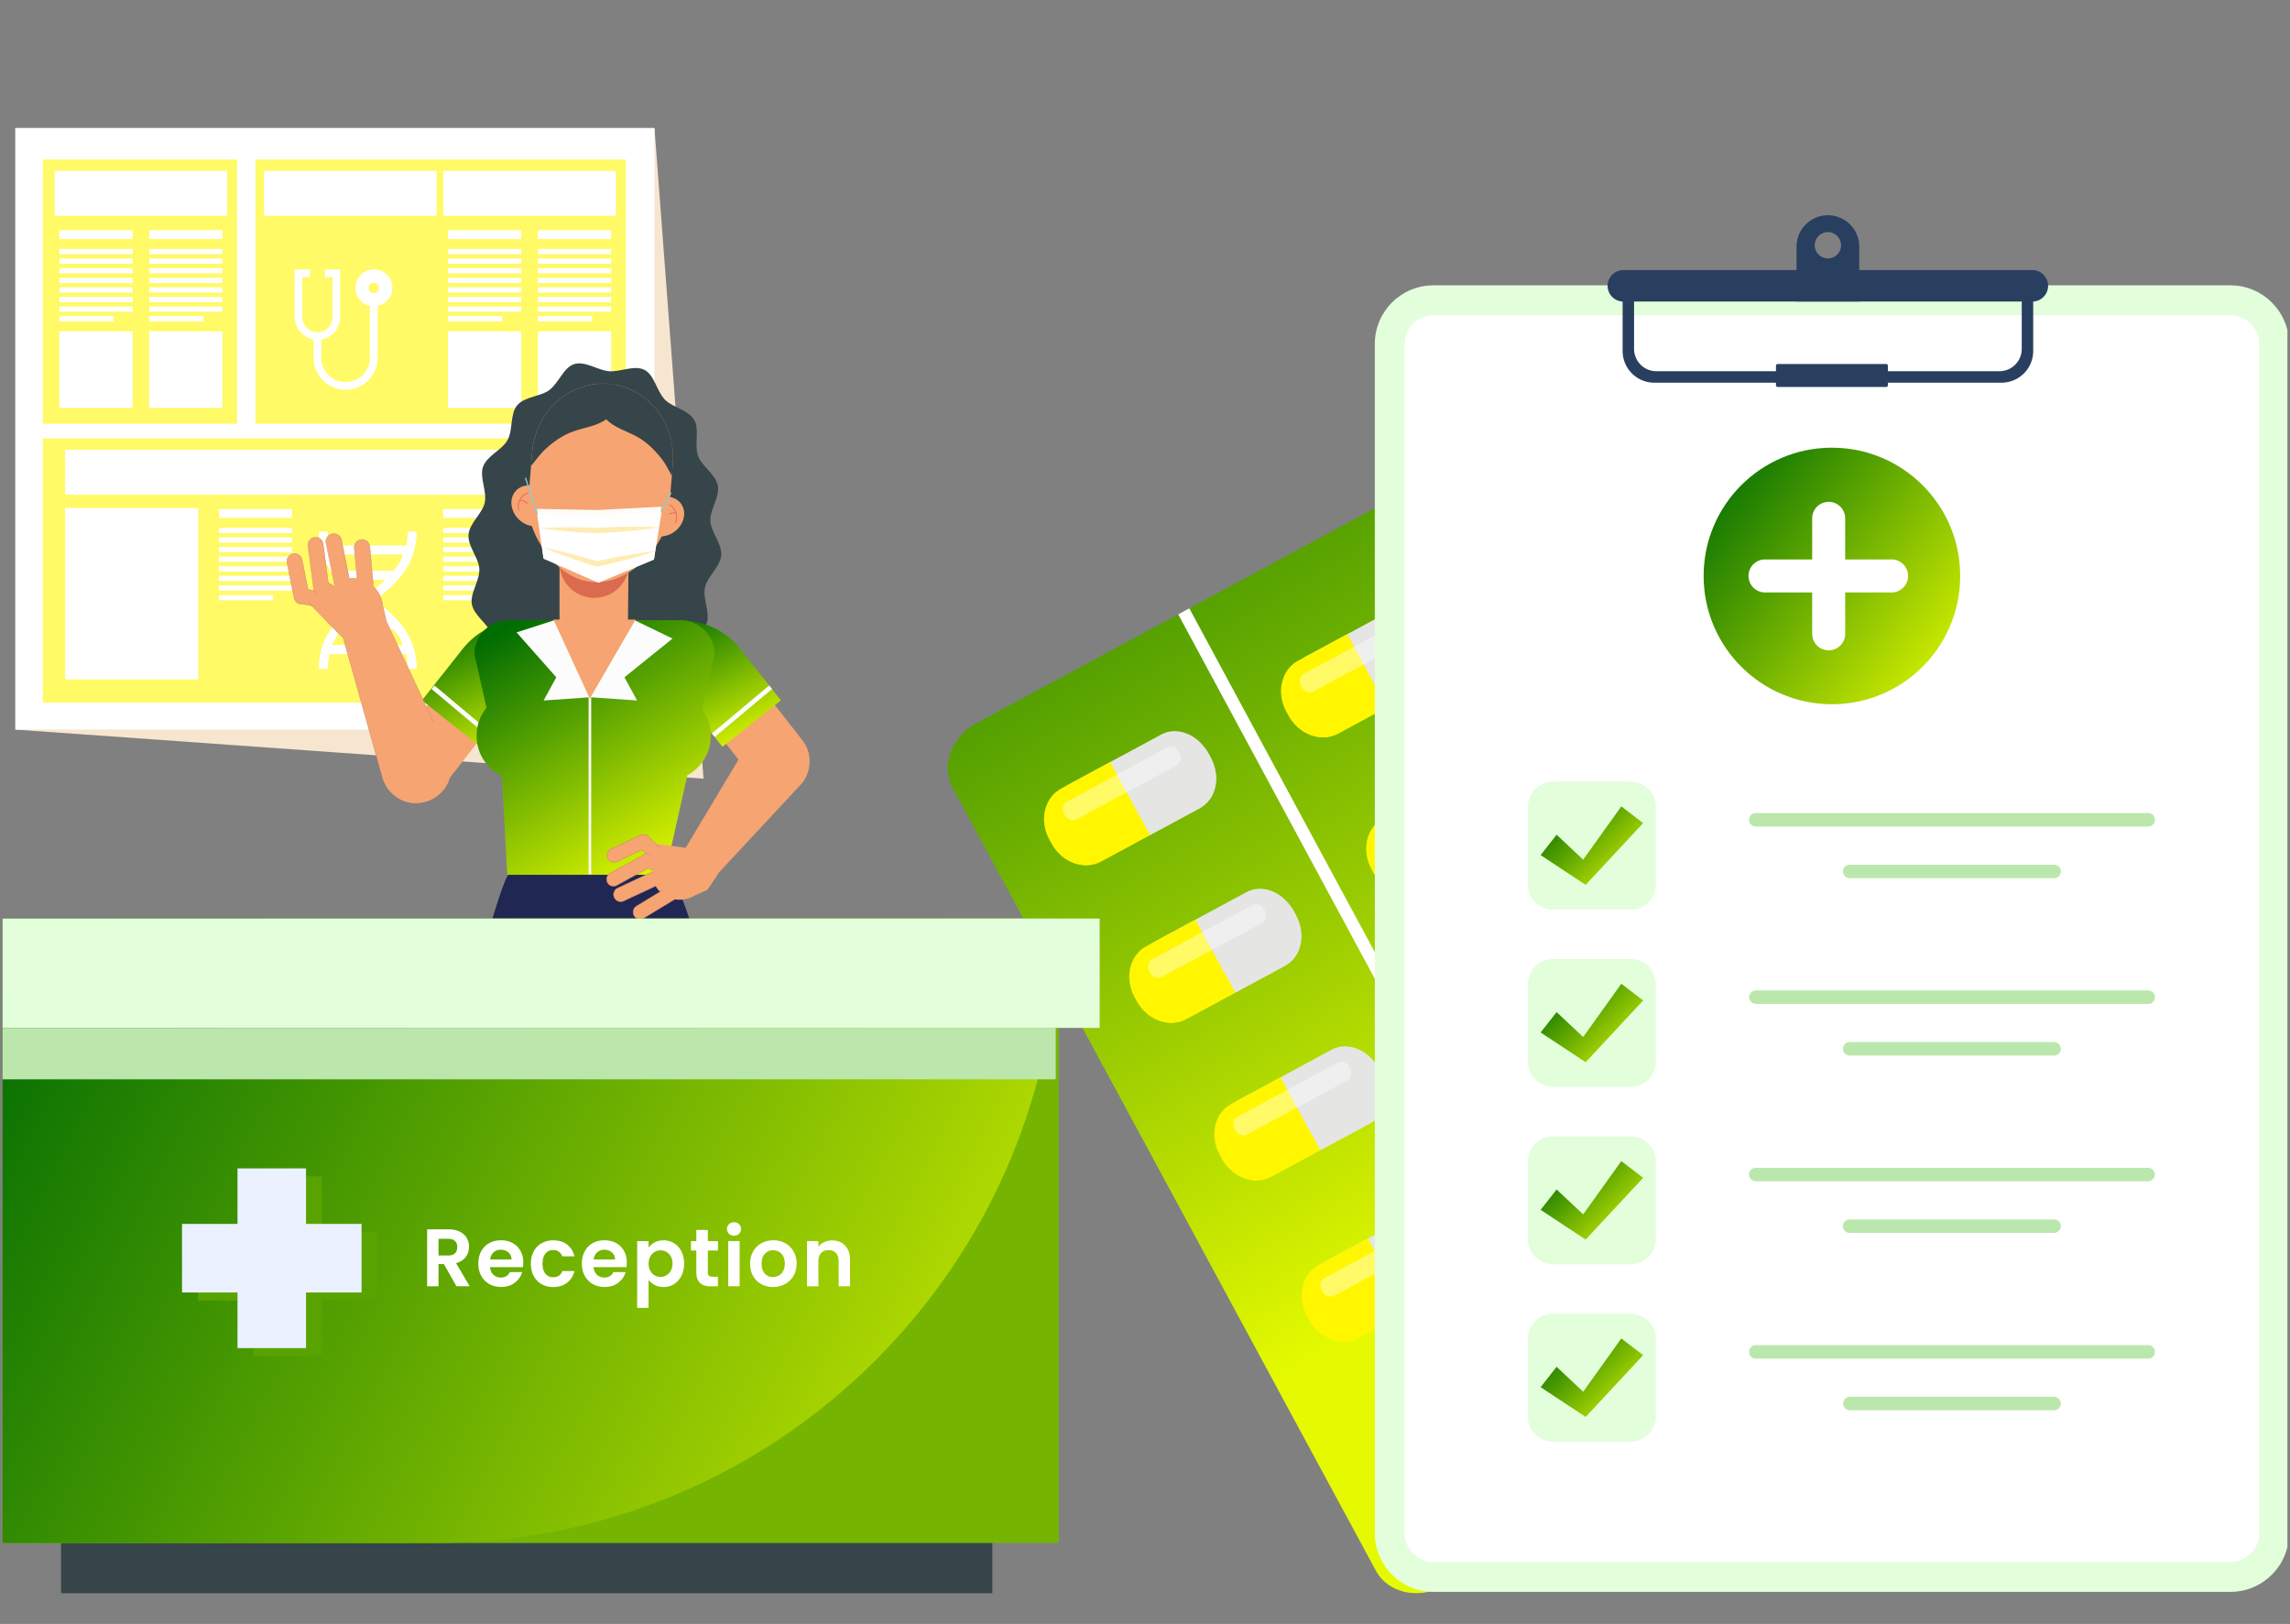 <svg xmlns="http://www.w3.org/2000/svg" width="447" height="317" fill="none" viewBox="0 0 447 317"><rect x="0" y="0" width="447" height="317" fill="#808080" stroke="none"/><g clip-path="url(#a)"><path fill="#F7E6CF" d="M137.328 152 3 142.414V25h124.751z"/><path fill="#fff" d="M127.742 25H3v117.404h124.742z"/><path fill="#FFFA66" d="M46.277 31.145H8.371V82.71h37.906z"/><path fill="#fff" d="M44.345 33.349H10.652v8.79h33.693zM25.89 64.668H11.582v14.974H25.89zm17.535 0H29.117v14.974h14.308zM25.89 44.93H11.582v1.734H25.89zm0 3.67H11.582v1.027H25.89zm0 1.87H11.582v1.026H25.89zm0 1.87H11.582v1.026H25.89zm0 1.879H11.582v1.026H25.89zm0 1.869H11.582v1.026H25.89zm0 1.869H11.582v1.026H25.89zm0 1.879H11.582v1.026H25.89zm-3.706 1.87H11.582v1.025h10.602zM43.425 44.93H29.117v1.734h14.308zm0 3.67H29.117v1.027h14.308zm0 1.87H29.117v1.026h14.308zm0 1.87H29.117v1.026h14.308zm0 1.879H29.117v1.026h14.308zm0 1.869H29.117v1.026h14.308zm0 1.869H29.117v1.026h14.308zm0 1.879H29.117v1.026h14.308zm-3.706 1.87H29.117v1.025H39.72z"/><path fill="#FFFA66" d="M122.157 85.585H8.371v51.565h113.786z"/><path fill="#fff" d="M73.212 117.163c1.886-1.467 3.754-3.03 5.219-4.909 1.954-2.511 2.902-5.301 2.902-8.483H79.57c0 .977-.096 1.869-.278 2.712H64.266a12.7 12.7 0 0 1-.277-2.712h-1.762c0 3.182.948 5.981 2.901 8.493 1.466 1.879 3.343 3.432 5.23 4.899-1.887 1.466-3.764 3.01-5.23 4.898-1.953 2.512-2.901 5.273-2.901 8.513h1.762c0-1.045.115-2.004.316-2.886h14.96a13 13 0 0 1 .315 2.886h1.762c0-3.24-.948-6.001-2.901-8.503-1.466-1.879-3.333-3.432-5.22-4.908zm-8.419-8.916h13.944c-.469 1.179-1.12 2.224-1.905 3.183H66.699c-.776-.959-1.436-2.004-1.906-3.183m3.563 4.947h6.828c-1.053.997-2.212 1.917-3.41 2.847-1.196-.93-2.365-1.85-3.418-2.847m3.419 5.081c1.188.92 2.337 1.831 3.38 2.808h-6.76c1.043-.977 2.192-1.898 3.38-2.808m-6.915 7.64c.47-1.131 1.111-2.138 1.868-3.058h10.094c.757.93 1.398 1.927 1.867 3.058zm53.693-38.124H12.717v8.79h105.836zM38.7 99.16H12.717v33.465H38.7zm18.333.21H42.725v1.736h14.308zm0 3.663H42.725v1.026h14.308zm0 1.879H42.725v1.026h14.308zm0 1.869H42.725v1.026h14.308zm0 1.87H42.725v1.026h14.308zm0 1.879H42.725v1.026h14.308zm0 1.869H42.725v1.026h14.308zm0 1.869H42.725v1.026h14.308zm-3.707 1.879H42.725v1.026h10.601zm64.031-16.776h-14.308v1.735h14.308zm0 3.661h-14.308v1.026h14.308zm0 1.88h-14.308v1.025h14.308zm0 1.869h-14.308v1.026h14.308zm0 1.869h-14.308v1.026h14.308zm0 1.879h-14.308v1.026h14.308zm0 1.869h-14.308v1.026h14.308zm0 1.87h-14.308v1.025h14.308zm-3.706 1.879h-10.602v1.025h10.602zm-12.825-16.776H86.518v1.735h14.308zm0 3.661H86.518v1.026h14.308zm0 1.88H86.518v1.025h14.308zm0 1.869H86.518v1.026h14.308zm0 1.869H86.518v1.026h14.308zm0 1.879H86.518v1.026h14.308zm0 1.869H86.518v1.026h14.308zm0 1.87H86.518v1.025h14.308zm-3.706 1.879H86.517v1.025h10.601z"/><path fill="#FFFA66" d="M122.161 31.145H49.883V82.71h72.278z"/><path fill="#fff" d="M120.22 33.349H86.527v8.79h33.693zm-34.987 0H51.541v8.79h33.692zm16.53 31.319H87.455v14.974h14.308zm17.537 0h-14.308v14.974H119.3zM101.763 44.93H87.455v1.734h14.308zm0 3.67H87.455v1.027h14.308zm0 1.87H87.455v1.026h14.308zm0 1.87H87.455v1.026h14.308zm0 1.879H87.455v1.026h14.308zm0 1.869H87.455v1.026h14.308zm0 1.869H87.455v1.026h14.308zm0 1.879H87.455v1.026h14.308zm-3.706 1.87H87.455v1.025h10.602zM119.3 44.93h-14.308v1.734H119.3zm0 3.67h-14.308v1.027H119.3zm0 1.87h-14.308v1.026H119.3zm0 1.87h-14.308v1.026H119.3zm0 1.879h-14.308v1.026H119.3zm0 1.869h-14.308v1.026H119.3zm0 1.869h-14.308v1.026H119.3zm0 1.879h-14.308v1.026H119.3zm-3.706 1.87h-10.602v1.025h10.602zM72.983 52.58a3.6 3.6 0 0 0-3.601 3.604 3.61 3.61 0 0 0 2.825 3.518v10.123a4.76 4.76 0 0 1-4.75 4.755c-2.615 0-4.75-2.138-4.75-4.755v-3.537c2.097-.355 3.696-2.215 3.696-4.448v-9.232h-2.997v1.505h1.503v7.736c0 1.659-1.322 3-2.95 3s-2.95-1.351-2.95-3v-7.736h1.504v-1.505h-2.997v9.232c0 2.214 1.647 4.064 3.696 4.438v3.547c0 3.451 2.807 6.26 6.254 6.26 3.448 0 6.254-2.809 6.254-6.26V59.71a3.606 3.606 0 0 0 2.883-3.527 3.6 3.6 0 0 0-3.601-3.605zm0 4.61a.996.996 0 1 1-.001-1.991.996.996 0 0 1 0 1.991"/><path fill="url(#b)" d="M283.847 100.95c-2.334-4.317-8.235-5.654-13.181-2.986l-79.987 43.158c-4.946 2.668-7.063 8.331-4.73 12.648l82.636 152.871c2.335 4.316 8.235 5.654 13.181 2.985l79.987-43.157c4.946-2.669 7.063-8.332 4.73-12.649z"/><path fill="#E5E5E4" d="m300.908 280.629-17.991 9.707c-3.063 1.653-7.172-.015-9.175-3.72l-.426-.786c-2.003-3.706-1.145-8.053 1.918-9.706l17.992-9.707c3.063-1.653 7.173.014 9.176 3.72l.426.787c2.001 3.704 1.143 8.053-1.92 9.705"/><path fill="#FFF600" d="m271.742 287.693-.426-.787c-2.003-3.706-.975-8.144 2.299-9.911l9.613-5.186 7.683 14.212-9.614 5.187c-3.273 1.766-7.553.189-9.555-3.515"/><path fill="#E5E5E4" d="m300.584 280.905-9.578 5.168-1.818-3.364 9.578-5.168c2.878-1.552 3.994-5.21 2.829-8.617.294.378.567.786.804 1.226l.429.794c2.022 3.739 1.018 8.2-2.244 9.961"/><path fill="#FFF600" d="m271.862 287.651-.429-.794a9 9 0 0 1-.585-1.344c2.212 2.842 5.886 3.914 8.764 2.362l9.578-5.168 1.819 3.363-9.579 5.168c-3.262 1.762-7.547.153-9.568-3.587"/><path fill="#fff" d="m296.211 272.45-19.552 10.549c-.8.431-1.845.047-2.334-.858l-.104-.192c-.489-.906-.24-1.991.561-2.422l19.551-10.549c.8-.432 1.847-.048 2.336.859l.104.192c.489.905.237 1.99-.562 2.421" opacity="0.4"/><path fill="#fff" d="m347.194 255.668-17.992 9.706c-3.063 1.653-7.171-.015-9.175-3.719l-.426-.787c-2.003-3.706-1.145-8.053 1.918-9.706l17.991-9.707c3.063-1.653 7.173.014 9.176 3.72l.426.787c2.004 3.706 1.145 8.053-1.918 9.706"/><path fill="#FFF600" d="m318.037 262.732-.426-.787c-2.003-3.706-.975-8.144 2.299-9.91l9.613-5.187 7.683 14.212-9.614 5.187c-3.273 1.765-7.553.19-9.555-3.515"/><path fill="#E5E5E4" d="m346.877 255.943-9.578 5.168-1.819-3.364 9.579-5.168c2.878-1.552 3.994-5.21 2.829-8.617.294.378.567.786.804 1.226l.429.794c2.022 3.739 1.018 8.201-2.244 9.961"/><path fill="#FFF600" d="m318.155 262.691-.429-.795a9 9 0 0 1-.585-1.344c2.212 2.842 5.886 3.914 8.764 2.362l9.578-5.168 1.819 3.364-9.579 5.168c-3.262 1.76-7.547.153-9.568-3.587"/><path fill="#fff" d="m342.486 247.488-19.551 10.549c-.801.432-1.845.047-2.335-.858l-.104-.192c-.489-.906-.239-1.991.561-2.422l19.552-10.549c.799-.432 1.846-.048 2.335.859l.104.192c.49.906.237 1.99-.562 2.421" opacity="0.4"/><path fill="#E5E5E4" d="m284.68 250.565-17.992 9.707c-3.063 1.653-7.171-.015-9.175-3.72l-.425-.786c-2.004-3.706-1.145-8.053 1.918-9.706l17.991-9.707c3.063-1.653 7.172.014 9.176 3.72l.425.787c2.003 3.706 1.144 8.053-1.918 9.705"/><path fill="#FFF600" d="m255.521 257.63-.425-.786c-2.004-3.706-.976-8.145 2.298-9.911l9.613-5.186 7.683 14.212-9.613 5.186c-3.274 1.766-7.552.19-9.556-3.515"/><path fill="#E5E5E4" d="m284.364 250.841-9.579 5.168-1.818-3.364 9.578-5.168c2.878-1.552 3.994-5.21 2.83-8.617.293.378.566.786.804 1.226l.429.794c2.02 3.739 1.016 8.201-2.244 9.961"/><path fill="#FFF600" d="m255.641 257.589-.429-.795a10 10 0 0 1-.324-.667 9 9 0 0 1-.261-.677c2.213 2.842 5.886 3.914 8.764 2.362l9.579-5.168 1.818 3.363-9.578 5.169c-3.262 1.761-7.547.152-9.569-3.587"/><path fill="#fff" d="m279.973 242.387-19.552 10.549c-.8.431-1.845.047-2.334-.859l-.104-.192c-.49-.905-.24-1.99.561-2.422l19.551-10.549c.799-.431 1.846-.047 2.336.86l.104.192c.49.905.237 1.99-.562 2.421" opacity="0.4"/><path fill="#E5E5E4" d="m330.928 225.602-17.992 9.707c-3.063 1.653-7.171-.015-9.175-3.72l-.425-.787c-2.004-3.706-1.145-8.053 1.918-9.705l17.991-9.707c3.063-1.653 7.172.013 9.176 3.719l.426.787c2.002 3.705 1.145 8.053-1.919 9.706"/><path fill="#FFF600" d="m301.761 232.664-.425-.786c-2.004-3.706-.975-8.144 2.298-9.911l9.613-5.186 7.683 14.212-9.613 5.187c-3.274 1.766-7.552.189-9.556-3.516"/><path fill="#E5E5E4" d="m330.612 225.877-9.579 5.168-1.818-3.364 9.578-5.168c2.878-1.552 3.994-5.209 2.83-8.617.293.378.566.787.804 1.226l.429.795c2.02 3.738 1.016 8.2-2.244 9.96"/><path fill="#FFF600" d="m301.889 232.624-.429-.795a10 10 0 0 1-.324-.667 9 9 0 0 1-.261-.677c2.213 2.842 5.886 3.915 8.764 2.362l9.579-5.168 1.818 3.364-9.578 5.168c-3.262 1.762-7.547.153-9.569-3.587"/><path fill="#fff" d="m326.23 217.422-19.551 10.549c-.801.432-1.845.048-2.334-.858l-.105-.192c-.489-.906-.239-1.991.561-2.422l19.552-10.549c.799-.431 1.846-.047 2.335.859l.104.192c.491.905.238 1.99-.562 2.421" opacity="0.4"/><path fill="#E5E5E4" d="m267.652 219.1-17.991 9.707c-3.063 1.653-7.172-.015-9.175-3.72l-.426-.786c-2.003-3.706-1.145-8.053 1.918-9.706l17.991-9.707c3.063-1.653 7.173.014 9.176 3.72l.426.787c2.002 3.706 1.144 8.052-1.919 9.705"/><path fill="#FFF600" d="m238.486 226.165-.426-.787c-2.003-3.706-.975-8.144 2.299-9.91l9.613-5.187 7.683 14.212-9.614 5.187c-3.273 1.765-7.552.19-9.555-3.515"/><path fill="#E5E5E4" d="m267.327 219.376-9.579 5.168-1.818-3.364 9.578-5.168c2.878-1.552 3.994-5.21 2.83-8.617.293.378.566.786.803 1.226l.43.794c2.021 3.739 1.017 8.2-2.244 9.961"/><path fill="#FFF600" d="m238.604 226.124-.429-.795a9 9 0 0 1-.585-1.344c2.213 2.842 5.886 3.914 8.764 2.362l9.579-5.168 1.818 3.363-9.579 5.168c-3.261 1.761-7.546.152-9.568-3.586"/><path fill="#fff" d="m262.955 210.921-19.552 10.549c-.8.431-1.845.047-2.334-.858l-.104-.192c-.489-.906-.239-1.991.561-2.422l19.552-10.549c.799-.432 1.846-.048 2.335.859l.104.192c.491.906.237 1.989-.562 2.421" opacity="0.4"/><path fill="#E5E5E4" d="m313.922 194.138-17.991 9.707c-3.063 1.653-7.172-.015-9.175-3.72l-.426-.787c-2.003-3.706-1.145-8.052 1.918-9.705l17.991-9.707c3.063-1.653 7.173.014 9.176 3.72l.426.786c2.002 3.706 1.144 8.053-1.919 9.706"/><path fill="#FFF600" d="m284.763 201.204-.425-.787c-2.004-3.706-.975-8.144 2.298-9.911l9.613-5.186 7.683 14.212-9.613 5.187c-3.274 1.765-7.552.189-9.556-3.515"/><path fill="#E5E5E4" d="m313.616 194.414-9.579 5.168-1.818-3.364 9.578-5.168c2.878-1.552 3.994-5.21 2.83-8.617.293.378.566.786.803 1.226l.43.794c2.02 3.739 1.016 8.201-2.244 9.961"/><path fill="#FFF600" d="m284.884 201.162-.43-.795a9 9 0 0 1-.585-1.344c2.213 2.842 5.887 3.914 8.764 2.362l9.579-5.168 1.818 3.364-9.578 5.168c-3.262 1.761-7.547.152-9.568-3.587"/><path fill="#fff" d="m309.223 185.959-19.552 10.55c-.8.431-1.845.047-2.334-.859l-.104-.192c-.49-.905-.24-1.99.561-2.422l19.551-10.549c.799-.431 1.846-.047 2.336.86l.104.192c.49.905.237 1.99-.562 2.42" opacity="0.4"/><path fill="#E5E5E4" d="m251.029 188.337-17.991 9.707c-3.063 1.653-7.172-.015-9.175-3.72l-.426-.787c-2.003-3.706-1.145-8.052 1.918-9.705l17.991-9.707c3.063-1.653 7.173.014 9.176 3.72l.426.786c2.002 3.706 1.144 8.053-1.919 9.706"/><path fill="#FFF600" d="m221.873 195.402-.426-.786c-2.003-3.706-.975-8.144 2.298-9.911l9.614-5.186 7.682 14.212-9.613 5.187c-3.273 1.765-7.553.189-9.555-3.516"/><path fill="#E5E5E4" d="m250.713 188.612-9.578 5.168-1.819-3.363 9.579-5.169c2.878-1.552 3.994-5.209 2.829-8.617.294.378.567.787.804 1.226l.429.795c2.022 3.738 1.018 8.2-2.244 9.96"/><path fill="#FFF600" d="m221.991 195.36-.429-.794a9 9 0 0 1-.585-1.345c2.212 2.842 5.886 3.915 8.764 2.362l9.578-5.168 1.819 3.364-9.579 5.168c-3.262 1.761-7.547.152-9.568-3.587"/><path fill="#fff" d="m246.332 180.158-19.552 10.549c-.8.431-1.845.047-2.334-.859l-.104-.192c-.489-.905-.239-1.99.561-2.422l19.552-10.549c.799-.431 1.846-.047 2.335.86l.104.192c.489.905.237 1.989-.562 2.421" opacity="0.4"/><path fill="#E5E5E4" d="m297.287 163.375-17.991 9.706c-3.063 1.653-7.172-.015-9.175-3.719l-.426-.787c-2.003-3.706-1.145-8.053 1.918-9.706l17.991-9.707c3.063-1.653 7.173.014 9.176 3.72l.426.787c2.002 3.705 1.144 8.053-1.919 9.706"/><path fill="#FFF600" d="m268.121 170.439-.426-.786c-2.003-3.706-.975-8.144 2.298-9.911l9.614-5.186 7.683 14.212-9.614 5.187c-3.273 1.765-7.553.189-9.555-3.516"/><path fill="#E5E5E4" d="m296.961 163.649-9.578 5.168-1.819-3.364 9.579-5.168c2.878-1.552 3.994-5.21 2.829-8.617.294.378.567.786.804 1.226l.429.794c2.022 3.739 1.018 8.201-2.244 9.961"/><path fill="#FFF600" d="m268.239 170.397-.429-.795a9 9 0 0 1-.585-1.344c2.212 2.842 5.886 3.914 8.764 2.362l9.578-5.168 1.819 3.364-9.579 5.168c-3.262 1.761-7.546.152-9.568-3.587"/><path fill="#fff" d="m292.59 155.196-19.552 10.549c-.8.432-1.845.048-2.334-.858l-.104-.192c-.489-.906-.24-1.991.561-2.422l19.551-10.549c.8-.432 1.846-.047 2.336.859l.104.192c.489.905.237 1.99-.562 2.421" opacity="0.4"/><path fill="#E5E5E4" d="m234.396 157.573-17.991 9.707c-3.063 1.652-7.171-.016-9.175-3.72l-.425-.787c-2.004-3.706-1.146-8.053 1.917-9.706l17.992-9.707c3.062-1.653 7.172.014 9.176 3.72l.425.787c2.002 3.706 1.145 8.053-1.919 9.706"/><path fill="#FFF600" d="m205.24 164.637-.426-.787c-2.003-3.706-.975-8.144 2.299-9.91l9.613-5.187 7.683 14.212-9.614 5.187c-3.273 1.765-7.553.19-9.555-3.515"/><path fill="#E5E5E4" d="m234.08 157.849-9.578 5.168-1.818-3.364 9.578-5.168c2.878-1.552 3.994-5.21 2.829-8.617.294.378.567.786.804 1.226l.429.794c2.021 3.739 1.018 8.201-2.244 9.961"/><path fill="#FFF600" d="m205.358 164.597-.429-.795a9 9 0 0 1-.585-1.344c2.213 2.842 5.886 3.914 8.764 2.362l9.579-5.168 1.818 3.364-9.579 5.168c-3.263 1.76-7.547.153-9.568-3.587"/><path fill="#fff" d="m229.699 149.393-19.551 10.549c-.801.431-1.845.047-2.335-.858l-.104-.192c-.489-.906-.239-1.991.561-2.423l19.552-10.549c.799-.431 1.846-.047 2.335.86l.104.192c.491.906.239 1.989-.562 2.421" opacity="0.4"/><path fill="#E5E5E4" d="m280.664 132.61-17.991 9.707c-3.063 1.653-7.172-.015-9.175-3.72l-.426-.787c-2.003-3.706-1.145-8.053 1.918-9.706l17.991-9.707c3.063-1.653 7.173.014 9.176 3.72l.426.787c2.001 3.705 1.144 8.053-1.919 9.706"/><path fill="#FFF600" d="m251.498 139.675-.426-.787c-2.003-3.706-.975-8.144 2.298-9.91l9.614-5.187 7.682 14.213-9.613 5.186c-3.273 1.765-7.553.19-9.555-3.515"/><path fill="#E5E5E4" d="m280.338 132.885-9.578 5.168-1.819-3.364 9.579-5.168c2.878-1.552 3.994-5.21 2.829-8.617.294.378.567.786.804 1.226l.429.795c2.021 3.738 1.018 8.2-2.244 9.96"/><path fill="#FFF600" d="m251.616 139.633-.429-.795a9 9 0 0 1-.585-1.344c2.212 2.842 5.886 3.914 8.764 2.362l9.578-5.168 1.819 3.364-9.579 5.168c-3.263 1.761-7.547.152-9.568-3.587"/><path fill="#fff" d="m275.957 124.43-19.552 10.549c-.8.431-1.845.047-2.334-.858l-.104-.192c-.489-.906-.239-1.991.561-2.422l19.552-10.549c.799-.432 1.846-.048 2.335.859l.104.192c.49.905.238 1.99-.562 2.421" opacity="0.4"/><path fill="#fff" d="m232.151 118.755-2.169 1.17 90.948 168.582 2.168-1.17z"/><path fill="#E3FEDB" d="M435.365 55.695H279.809c-6.323 0-11.45 5.126-11.45 11.45v232.149c0 6.324 5.127 11.449 11.45 11.449h155.556c6.324 0 11.449-5.126 11.449-11.449V67.144c.001-6.324-5.125-11.45-11.449-11.45"/><path fill="#fff" d="M435.365 61.518H279.81a5.63 5.63 0 0 0-5.626 5.626v232.149a5.63 5.63 0 0 0 5.626 5.626h155.555a5.633 5.633 0 0 0 5.626-5.626V67.144a5.633 5.633 0 0 0-5.626-5.626"/><path fill="#293F60" d="M394.637 55.18V68.1a4.36 4.36 0 0 1-4.363 4.364h-66.947a4.36 4.36 0 0 1-4.361-4.362V55.181h-2.237v13.335a6.185 6.185 0 0 0 6.186 6.185h67.776a6.185 6.185 0 0 0 6.185-6.185V55.181z"/><path fill="#293F60" d="M356.798 42.02a6.12 6.12 0 0 0-6.12 6.12v10.725h12.239V48.14a6.12 6.12 0 0 0-6.119-6.12m0 8.421a2.567 2.567 0 1 1 0-5.134 2.567 2.567 0 0 1 0 5.134"/><path fill="#293F60" d="M396.711 58.864h-79.839a3.071 3.071 0 0 1 0-6.142h79.839a3.07 3.07 0 1 1 0 6.142m-28.533 16.671h-21.185a.33.33 0 0 1-.331-.331V71.39a.33.33 0 0 1 .331-.33h21.185a.33.33 0 0 1 .331.33v3.814a.33.33 0 0 1-.331.33"/><path fill="url(#c)" d="M357.584 137.471c13.83 0 25.041-11.212 25.041-25.042s-11.211-25.04-25.041-25.04-25.041 11.21-25.041 25.04 11.211 25.042 25.041 25.042"/><path fill="#fff" d="M344.583 109.206h9.149v-8.076a3.222 3.222 0 0 1 6.443 0v8.076h9.149a3.223 3.223 0 0 1 0 6.443h-9.149v8.075a3.22 3.22 0 1 1-6.443 0v-8.075h-9.149a3.222 3.222 0 1 1 0-6.443"/><path fill="#E3FEDB" d="M318.287 152.581h-15.119a4.93 4.93 0 0 0-4.93 4.929v15.12a4.93 4.93 0 0 0 4.93 4.929h15.119a4.93 4.93 0 0 0 4.93-4.929v-15.12a4.93 4.93 0 0 0-4.93-4.929"/><path fill="#BBE7AD" d="M419.323 158.716h-76.6a1.315 1.315 0 1 0 0 2.63h76.6a1.315 1.315 0 0 0 0-2.63m-18.368 10.078h-39.864a1.316 1.316 0 1 0 0 2.631h39.864a1.315 1.315 0 0 0 0-2.631"/><path fill="url(#d)" d="m316.478 157.408-7.448 10.403-5.184-4.867-3.123 3.975 8.791 5.813 11.222-12.058z"/><path fill="#E3FEDB" d="M318.287 187.201h-15.119a4.93 4.93 0 0 0-4.93 4.93v15.119a4.93 4.93 0 0 0 4.93 4.93h15.119a4.93 4.93 0 0 0 4.93-4.93v-15.119a4.93 4.93 0 0 0-4.93-4.93"/><path fill="#BBE7AD" d="M419.323 193.336h-76.6a1.316 1.316 0 0 0 0 2.631h76.6a1.315 1.315 0 0 0 0-2.631m-18.368 10.081h-39.864a1.316 1.316 0 1 0 0 2.631h39.864a1.315 1.315 0 0 0 0-2.631"/><path fill="url(#e)" d="m316.478 192.029-7.448 10.402-5.184-4.866-3.123 3.974 8.791 5.814 11.222-12.059z"/><path fill="#E3FEDB" d="M318.287 221.823h-15.119a4.93 4.93 0 0 0-4.93 4.93v15.119a4.93 4.93 0 0 0 4.93 4.93h15.119a4.93 4.93 0 0 0 4.93-4.93v-15.119a4.93 4.93 0 0 0-4.93-4.93"/><path fill="#BBE7AD" d="M419.323 227.958h-76.6a1.315 1.315 0 0 0 0 2.631h76.6a1.316 1.316 0 0 0 0-2.631m-18.368 10.079h-39.864a1.316 1.316 0 1 0 0 2.63h39.864a1.315 1.315 0 1 0 0-2.63"/><path fill="url(#f)" d="m316.478 226.652-7.448 10.402-5.184-4.866-3.123 3.974 8.791 5.814 11.222-12.059z"/><path fill="#E3FEDB" d="M318.287 256.444h-15.119a4.93 4.93 0 0 0-4.93 4.93v15.119a4.93 4.93 0 0 0 4.93 4.93h15.119a4.93 4.93 0 0 0 4.93-4.93v-15.119a4.93 4.93 0 0 0-4.93-4.93"/><path fill="#BBE7AD" d="M419.323 262.579h-76.6a1.315 1.315 0 0 0 0 2.63h76.6a1.315 1.315 0 1 0 0-2.63m-18.368 10.079h-39.864a1.315 1.315 0 1 0 0 2.63h39.864a1.315 1.315 0 0 0 0-2.63"/><path fill="url(#g)" d="m316.478 261.271-7.448 10.403-5.184-4.867-3.123 3.975 8.791 5.813 11.222-12.058z"/><path fill="#364549" d="M140.779 108.399c-.184 2.264-2.717 4.147-3.172 6.264-.467 2.227 1.07 4.984.332 7.014-.774 2.154-3.725 3.274-4.758 5.157-1.106 2.018-.504 5.12-1.856 6.769-1.476 1.796-4.611 1.735-6.308 3.015-1.844 1.39-2.791 4.406-4.832 5.07-2.127.702-4.586-1.194-6.823-1.378-2.238-.185-4.98 1.292-6.959.258-1.906-.997-2.348-4.122-3.947-5.784-1.475-1.538-4.573-1.981-5.741-3.987-1.07-1.846.024-4.812-.738-6.99-.713-2.031-3.443-3.606-3.873-5.858-.393-2.13 1.561-4.591 1.463-6.88-.098-2.166-2.299-4.43-2.115-6.695.185-2.264 2.718-4.147 3.172-6.264.468-2.227-1.07-4.984-.331-7.015.774-2.153 3.725-3.273 4.758-5.156 1.106-2.019.504-5.12 1.856-6.769 1.475-1.797 4.611-1.735 6.307-3.015 1.845-1.39 2.791-4.406 4.832-5.07 2.127-.702 4.586 1.193 6.824 1.378s4.979-1.292 6.959-.246c1.905.997 2.348 4.123 3.946 5.784 1.476 1.538 4.574 1.981 5.742 3.987 1.07 1.846-.024 4.812.738 6.99.713 2.031 3.442 3.606 3.873 5.859.393 2.129-1.562 4.59-1.463 6.879.098 2.166 2.299 4.43 2.114 6.695z"/><path fill="#F6A472" d="M131.66 103.785c-1.893 1.403-4.401 1.206-5.594-.419s-.627-4.073 1.266-5.476 4.402-1.206 5.595.418c1.192 1.625.627 4.074-1.267 5.477"/><path stroke="#EA5E5B" stroke-miterlimit="10" stroke-width="0.15" d="M131.988 100.092a3.08 3.08 0 0 0-2.619 1.256"/><path stroke="#EA5E5B" stroke-miterlimit="10" stroke-width="0.15" d="M130.117 98.27a2.78 2.78 0 0 1 1.721 1.539c.32.726.296 1.6-.049 2.314"/><path fill="#F6A472" d="M101.177 101.298c1.648 1.687 4.144 1.908 5.595.493 1.438-1.416 1.278-3.926-.369-5.612s-4.144-1.908-5.594-.492-1.28 3.925.368 5.611"/><path stroke="#EA5E5B" stroke-miterlimit="10" stroke-width="0.15" d="M101.441 97.608a3.06 3.06 0 0 1 2.373 1.662"/><path stroke="#EA5E5B" stroke-miterlimit="10" stroke-width="0.15" d="M103.569 96.106a2.78 2.78 0 0 0-1.955 1.23 2.78 2.78 0 0 0-.32 2.29"/><path fill="#F6A472" d="m122.555 123.167-13.34.098v-22.177h13.573z"/><path fill="#DA6B4F" d="M116.002 116.706a6.79 6.79 0 0 1-6.787-6.794v-4.873a2.58 2.58 0 0 1 2.582-2.584h8.422a2.58 2.58 0 0 1 2.582 2.584v4.873a6.79 6.79 0 0 1-6.787 6.794z"/><path fill="#F6A472" d="m131.327 90.53-.787 9.734a8 8 0 0 1-.27 1.563c-.652 2.585-2.385 5.477-4.758 7.741-2.681 2.56-6.172 4.345-9.873 4.049-3.627-.295-6.775-2.658-8.988-5.624-2.004-2.658-3.27-5.796-3.541-8.38a10 10 0 0 1-.024-1.588l.787-9.735c.614-7.556 6.602-13.316 13.659-13.402.406 0 .824 0 1.242.037.492.037.971.11 1.451.197 3.184.615 5.938 2.375 7.905 4.836 2.275 2.819 3.517 6.56 3.185 10.56z"/><path fill="#364549" d="M119.225 81.029c-.27.308-.577.578-.897.812-1.82 1.354-4.316 1.6-6.479 2.388-2.115.763-3.996 2.104-5.644 3.68-.848.8-1.647 2.018-2.545 3.027l.209-2.646c.615-7.556 6.602-13.316 13.66-13.402.405 0 .824 0 1.242.037.491.037.971.11 1.45.197.627 1.993.345 4.344-1.008 5.895z"/><path fill="#364549" d="m131.33 90.53-.184 2.339c-.627-1.059-1.181-2.228-1.82-3.077-1.389-1.821-3.012-3.446-4.979-4.541-2.017-1.12-4.427-1.772-6-3.397a5.6 5.6 0 0 1-.75-.948c-1.095-1.76-.996-4.135-.049-6.005.405 0 .823 0 1.241.037.492.037.972.11 1.451.197 3.184.615 5.939 2.375 7.906 4.836 2.274 2.819 3.516 6.56 3.184 10.56"/><path stroke="#84CFD3" stroke-miterlimit="10" stroke-width="0.24" d="m104.835 100.178-2.263-6.905m26.533 6.473 1.882-3.581"/><path fill="#FEFCF8" d="m129.1 98.91-1.451 10.313-10.844 4.504-10.709-4.689-1.266-9.71 11.729.234z"/><path fill="#fff" d="m129.126 100.018-1.476 9.205-10.844 4.504-10.709-4.689-1.242-8.59 11.73.234z"/><path fill="#FFECB5" d="M105.234 103.094c3.812-.258 7.611-.209 11.398-.074h-.049c4.045-.209 8.102-.332 12.171-.098-4.02.665-8.065.972-12.11 1.181h-.049c-3.787-.184-7.586-.443-11.361-1.021zm22.909 4.443c-3.786 1.292-7.647 2.227-11.52 3.076l-.135.037-.135-.037c-3.467-1.095-6.922-2.264-10.279-3.728 3.603.676 7.119 1.649 10.598 2.695h-.27c3.873-.862 7.783-1.625 11.754-2.031z"/><path fill="#F6A472" d="M155.656 153.144a6.08 6.08 0 0 1-8.533-1.046l-13.18-16.897a6.09 6.09 0 0 1 1.045-8.541 6.08 6.08 0 0 1 8.533 1.046l13.18 16.897a6.09 6.09 0 0 1-1.045 8.541"/><path fill="url(#h)" d="m141.013 145.785 11.422-9.07-7.967-10.067c-5.004-6.313-14.176-7.371-20.484-2.375l17.029 21.5z"/><path stroke="#FCFCFC" stroke-miterlimit="10" stroke-width="0.89" d="m150.423 134.156-11.189 9.365"/><path fill="#F6A472" d="M77.26 155.46a6.077 6.077 0 0 0 8.532-1.046l13.18-16.897a6.09 6.09 0 0 0-1.045-8.541 6.08 6.08 0 0 0-8.533 1.046l-13.18 16.898a6.09 6.09 0 0 0 1.046 8.54"/><path fill="url(#i)" d="m93.79 145.787-11.423-9.07 7.967-10.067c5.004-6.313 14.176-7.372 20.483-2.375l-17.028 21.5z"/><path stroke="#FCFCFC" stroke-miterlimit="10" stroke-width="0.89" d="m84.522 134.156 11.176 9.366"/><path fill="#F6A472" d="m60.12 106.578 1.095 8.245a1.6 1.6 0 0 0 .356.776s.013.024.025.024c.098.123.221.234.356.32l6.86 4.197a1.496 1.496 0 0 0 2.054-.492c.43-.702.21-1.625-.492-2.056l-6.282-3.852-1.008-7.568a1.49 1.49 0 0 0-1.673-1.28 1.493 1.493 0 0 0-1.278 1.673z"/><path fill="#F6A472" d="m56.032 109.85 1.377 6.88c.148.75.836 1.255 1.586 1.193l7.746 1.354c.811.148 1.586-.406 1.733-1.218a1.5 1.5 0 0 0-1.217-1.735l-7.119-1.243-1.168-5.809a1.48 1.48 0 0 0-1.758-1.169 1.48 1.48 0 0 0-1.168 1.759z"/><path fill="#F6A472" d="m66.675 105.408 1.635 8.16a1.525 1.525 0 0 1-1.205 1.809 1.524 1.524 0 0 1-1.807-1.206l-1.635-8.16a1.525 1.525 0 0 1 1.205-1.809 1.523 1.523 0 0 1 1.807 1.206m5.514 1.292.688 7.63a1.518 1.518 0 1 1-3.024.27l-.689-7.63a1.518 1.518 0 1 1 3.025-.27"/><path stroke="#C97E6F" stroke-linecap="round" stroke-linejoin="round" stroke-width="0.07" d="m65.135 114.393-1.057-.653-1.008-7.568a1.49 1.49 0 0 0-1.672-1.28 1.493 1.493 0 0 0-1.279 1.673l1.094 8.246c.037.246.136.468.27.665.025.036.05.073.087.11 0 0 .012.025.024.025.099.123.222.234.357.32"/><path stroke="#C97E6F" stroke-linecap="round" stroke-linejoin="round" stroke-width="0.07" d="m61.516 115.315-1.39-.246-1.167-5.809a1.48 1.48 0 0 0-1.758-1.169c-.812.16-1.34.947-1.169 1.76l1.378 6.879a1.49 1.49 0 0 0 1.586 1.194l2.975.517m3.302-4.27-1.636-8.16a1.525 1.525 0 0 1 1.205-1.809 1.523 1.523 0 0 1 1.808 1.206l1.487 7.421m1.605.64-.578-6.486a1.518 1.518 0 1 1 3.025-.271l.688 7.631"/><path fill="#F6A472" d="M65.735 113.863a5.17 5.17 0 0 0-1.967 3.655l-3.381.197s6.344 6.744 6.516 6.609h.037l7.696 27.431c1.144 4.086 5.68 6.166 9.517 4.357a6.866 6.866 0 0 0 3.295-9.132l-12.025-25.684-.725-3.163a6 6 0 0 0-.27-1.194v-.036h-.013a6.1 6.1 0 0 0-.934-1.736c-1.943-2.523-5.41-3.101-7.746-1.292z"/><path stroke="#C97E6F" stroke-linecap="round" stroke-linejoin="round" stroke-width="0.07" d="M60.387 117.727s6.344 6.744 6.516 6.609h.037l7.082 25.253m10.618-8.603-9.22-19.691-.726-3.163a6 6 0 0 0-.27-1.193v-.037h-.013a6.1 6.1 0 0 0-.934-1.735c-.16-.21-.332-.394-.504-.579"/><path fill="#202752" d="M137.727 204.28h-48.49c4.708-18.004 8.495-31.283 10.007-33.634h31.746l.11.222a61.1 61.1 0 0 1 6.381 28.883z"/><path fill="url(#j)" d="M139.492 127.732c0-3.68-2.988-6.67-6.664-6.67H99.275c-3.676 0-6.664 2.99-6.664 6.67l2.349 10.424a8.73 8.73 0 0 0-1.93 5.476c0 3.471 2.016 6.449 4.93 7.876l1.045 19.26h30.798l4.365-19.432a8.77 8.77 0 0 0 4.574-7.704 8.7 8.7 0 0 0-1.685-5.156l2.422-10.744z"/><path fill="#FCFCFC" d="m123.853 121.062 7.414 3.593-9.381 7.556 2.471 4.529-9.209-.64z"/><path stroke="#FCFCFC" stroke-miterlimit="10" stroke-width="0.5" d="M115.148 136.101v34.545"/><path fill="#FCFCFC" d="m108.227 121.062-7.389 2.387 7.746 8.762-2.472 4.529 9.222-.64z"/><path fill="#F6A472" stroke="#F6A472" stroke-miterlimit="10" stroke-width="0.25" d="m123.853 121.062-8.717 15.038-6.909-15.038z"/><path fill="#F6A472" d="m119.089 170.463 6.615-3.631a1.3 1.3 0 0 1 .627-.16h.172c.135 0 .282.037.418.086l6.762 2.769a1.35 1.35 0 0 1-1.021 2.499l-6.196-2.536-6.062 3.335a1.34 1.34 0 0 1-1.831-.541 1.347 1.347 0 0 1 .54-1.834z"/><path fill="#F6A472" d="m119.275 165.712 5.766-2.682a1.35 1.35 0 0 1 1.721.516l5.152 4.935a1.35 1.35 0 0 1 .037 1.92 1.346 1.346 0 0 1-1.918.037l-4.734-4.541-4.868 2.277a1.36 1.36 0 0 1-1.808-.652 1.365 1.365 0 0 1 .652-1.81"/><path fill="#F6A472" d="m121.754 175.878 6.836-3.188a1.393 1.393 0 0 0 .676-1.858 1.39 1.39 0 0 0-1.856-.677l-6.836 3.188a1.394 1.394 0 0 0-.676 1.858 1.39 1.39 0 0 0 1.856.677m3.93 3.348 5.938-3.606a1.38 1.38 0 0 0-1.426-2.363l-5.938 3.606a1.38 1.38 0 1 0 1.426 2.363"/><path fill="#F6A472" d="M137.859 170.883c.062-2.683-2.225-4.911-5.114-4.972-2.877-.062-5.262 2.067-5.324 4.75-.061 2.683 2.226 4.911 5.115 4.972 2.877.062 5.262-2.068 5.323-4.75"/><path fill="#F6A472" d="M127.371 164.653s8.336 1.009 8.324 1.206c0 .197 4.487 4.738 4.487 4.738l-2.114 3.126-3.75 1.625-6.947-10.719z"/><path stroke="#C97E6F" stroke-linecap="round" stroke-linejoin="round" stroke-width="0.08" d="m127.497 169.933-1.045-.43-6.061 3.335a1.343 1.343 0 0 1-1.832-.542 1.345 1.345 0 0 1 .541-1.833l6.614-3.631c.197-.111.418-.16.627-.16h.173c.135 0 .282.037.418.086m-.833-.123-.8-.738-4.868 2.277a1.36 1.36 0 0 1-1.808-.652 1.365 1.365 0 0 1 .652-1.81l5.766-2.682a1.35 1.35 0 0 1 1.721.516l1.98 1.896m-1.332 4.714-6.836 3.187a1.395 1.395 0 0 0-.676 1.859 1.39 1.39 0 0 0 1.856.677l6.221-2.905m1.308.823-5.053 3.064a1.38 1.38 0 0 0-.467 1.895 1.38 1.38 0 0 0 1.894.468l5.938-3.606"/><path fill="#F6A472" d="m136.828 174.093-3.59-7.593 13.082-21.833a6.56 6.56 0 0 1 9.221-1.021c2.828 2.264 3.283 6.399 1.021 9.23z"/><path fill="#364549" d="M193.704 293.746H11.918V311h181.786z"/><path fill="#75B501" d="M206.649 179.295H-2v121.906h208.649z"/><path fill="url(#k)" d="M-2 179.295h208.649c0 67.279-54.573 121.906-121.788 121.906H-2z"/><path fill="#E3FEDB" d="M214.656 179.295H-2v21.353h216.656z"/><path fill="#BBE7AD" d="M206.081 200.648H-2v10.04h208.081z"/><path fill="#fff" d="m89.098 251.089-2.447-4.331H85.6v4.331h-2.226v-11.12h4.172c.858 0 1.59.154 2.197.453s1.06.714 1.358 1.225a3.37 3.37 0 0 1 .453 1.726c0 .733-.212 1.399-.636 1.987s-1.06.993-1.898 1.215l2.66 4.504h-2.583zm-3.497-6.009h1.86c.606 0 1.06-.144 1.348-.434.299-.289.443-.694.443-1.215s-.144-.906-.443-1.186-.751-.425-1.349-.425H85.6v3.27zm16.498 2.267h-6.446q.087.958.664 1.495c.386.357.877.54 1.446.54q1.242 0 1.763-1.07h2.399c-.25.848-.742 1.543-1.464 2.093-.723.549-1.61.819-2.66.819-.848 0-1.609-.193-2.283-.569a4 4 0 0 1-1.58-1.601c-.376-.694-.569-1.485-.569-2.391 0-.907.183-1.717.559-2.402.376-.694.886-1.225 1.56-1.591q.998-.562 2.313-.56c.877 0 1.59.184 2.255.54a3.8 3.8 0 0 1 1.542 1.534c.366.656.549 1.427.549 2.286 0 .318-.02.607-.068.858zm-2.245-1.495c-.01-.569-.222-1.032-.617-1.379-.405-.347-.896-.521-1.484-.521-.55 0-1.012.164-1.397.502-.376.338-.607.8-.694 1.398zm4.316-1.573a4 4 0 0 1 1.542-1.591c.655-.376 1.407-.569 2.264-.569 1.089 0 1.995.27 2.717.82.713.549 1.195 1.311 1.446 2.305h-2.4a1.72 1.72 0 0 0-.645-.897c-.299-.222-.675-.328-1.118-.328-.636 0-1.137.231-1.513.694s-.558 1.119-.558 1.968c0 .848.183 1.485.558 1.948s.877.694 1.513.694c.906 0 1.494-.405 1.763-1.205h2.4q-.362 1.434-1.446 2.276c-.722.559-1.618.849-2.707.849-.848 0-1.6-.193-2.264-.569a3.95 3.95 0 0 1-1.542-1.592c-.376-.685-.559-1.485-.559-2.401 0-.917.183-1.717.559-2.402zm18.136 3.068h-6.446q.086.958.665 1.495c.385.357.876.54 1.445.54q1.242 0 1.763-1.07h2.399c-.25.848-.742 1.543-1.464 2.093-.723.549-1.609.819-2.66.819-.848 0-1.609-.193-2.283-.569a4 4 0 0 1-1.58-1.601c-.376-.694-.569-1.485-.569-2.391 0-.907.183-1.717.559-2.402.376-.694.886-1.225 1.561-1.591q.998-.562 2.312-.56c.877 0 1.59.184 2.255.54a3.8 3.8 0 0 1 1.542 1.534c.366.656.549 1.427.549 2.286 0 .318-.019.607-.068.858zm-2.245-1.495c-.01-.569-.222-1.032-.617-1.379-.405-.347-.896-.521-1.484-.521-.549 0-1.012.164-1.397.502-.376.338-.607.8-.694 1.398zm7.733-3.328c.501-.27 1.079-.405 1.724-.405.752 0 1.436.183 2.043.559q.91.552 1.445 1.582c.357.685.53 1.476.53 2.382s-.173 1.698-.53 2.402q-.534 1.041-1.445 1.62c-.607.386-1.291.569-2.043.569-.645 0-1.214-.135-1.715-.396a3.6 3.6 0 0 1-1.204-1.003v5.469h-2.226v-13.03h2.226v1.273q.433-.607 1.185-1.012zm3.15 2.739c-.221-.386-.501-.685-.857-.887a2.3 2.3 0 0 0-1.157-.299 2.26 2.26 0 0 0-1.994 1.205c-.212.386-.328.859-.328 1.389 0 .531.106.993.328 1.389.222.395.501.694.858.897a2.26 2.26 0 0 0 2.293-.01c.356-.212.645-.511.857-.906.222-.396.328-.859.328-1.399s-.106-.993-.328-1.379m7.224-1.166v4.273c0 .299.068.511.212.646q.218.203.723.203h1.031v1.88h-1.397c-1.879 0-2.814-.916-2.814-2.739v-4.253h-1.05v-1.832h1.05v-2.18h2.245v2.18h1.975v1.832h-1.975zm4.126-3.26a1.24 1.24 0 0 1-.386-.936c0-.376.125-.684.386-.935q.39-.376.982-.376.593 0 .983.376c.26.251.386.559.386.935 0 .377-.135.685-.386.936q-.39.376-.983.376-.592 0-.982-.376m2.081 1.427v8.825h-2.226v-8.825zm4.221 8.401a4 4 0 0 1-1.6-1.601c-.385-.694-.578-1.485-.578-2.392s.202-1.697.597-2.392a4.14 4.14 0 0 1 1.629-1.601 4.75 4.75 0 0 1 2.312-.569c.858 0 1.619.193 2.313.569a4.1 4.1 0 0 1 1.628 1.601c.395.695.597 1.486.597 2.392 0 .907-.202 1.698-.616 2.392a4.27 4.27 0 0 1-1.658 1.601c-.693.376-1.474.569-2.331.569-.858 0-1.609-.193-2.293-.569m3.43-1.669c.356-.192.636-.491.848-.887.212-.395.317-.868.317-1.437q0-1.259-.664-1.938a2.17 2.17 0 0 0-1.619-.675c-.636 0-1.166.221-1.599.675-.434.453-.646 1.099-.646 1.938s.212 1.485.626 1.939.944.675 1.58.675c.405 0 .781-.097 1.137-.299zm12.926-5.864c.646.666.973 1.592.973 2.778v5.179H163.7v-4.87c0-.705-.174-1.245-.53-1.621-.347-.376-.829-.569-1.436-.569s-1.098.193-1.455.569q-.532.564-.53 1.621v4.87h-2.226v-8.825h2.226v1.1a3 3 0 0 1 1.137-.897 3.6 3.6 0 0 1 1.522-.328c1.051 0 1.899.328 2.544.993"/><path fill="#59A301" d="M73.705 240.489h-10.84v-10.85H49.493v10.85h-10.84v13.377h10.84v10.85h13.374v-10.85h10.839z"/><path fill="#EBF1FF" d="M70.574 238.917h-10.84v-10.84H46.362v10.84h-10.83v13.387h10.83v10.85h13.374v-10.85h10.84z"/></g><defs><linearGradient id="b" x1="202.987" x2="317.46" y1="38.5" y2="229.171" gradientUnits="userSpaceOnUse"><stop stop-color="#006C02"/><stop offset="1" stop-color="#E5FA00"/></linearGradient><linearGradient id="c" x1="332.543" x2="384.273" y1="92.475" y2="133.662" gradientUnits="userSpaceOnUse"><stop stop-color="#006C02"/><stop offset="1" stop-color="#E5FA00"/></linearGradient><linearGradient id="d" x1="300.723" x2="316.951" y1="158.965" y2="175.84" gradientUnits="userSpaceOnUse"><stop stop-color="#006C02"/><stop offset="1" stop-color="#E5FA00"/></linearGradient><linearGradient id="e" x1="300.723" x2="316.951" y1="193.585" y2="210.46" gradientUnits="userSpaceOnUse"><stop stop-color="#006C02"/><stop offset="1" stop-color="#E5FA00"/></linearGradient><linearGradient id="f" x1="300.723" x2="316.951" y1="228.208" y2="245.083" gradientUnits="userSpaceOnUse"><stop stop-color="#006C02"/><stop offset="1" stop-color="#E5FA00"/></linearGradient><linearGradient id="g" x1="300.723" x2="316.951" y1="262.828" y2="279.703" gradientUnits="userSpaceOnUse"><stop stop-color="#006C02"/><stop offset="1" stop-color="#E5FA00"/></linearGradient><linearGradient id="h" x1="123.984" x2="137.196" y1="123.627" y2="150.709" gradientUnits="userSpaceOnUse"><stop stop-color="#006C02"/><stop offset="1" stop-color="#E5FA00"/></linearGradient><linearGradient id="i" x1="82.367" x2="95.579" y1="123.629" y2="150.711" gradientUnits="userSpaceOnUse"><stop stop-color="#006C02"/><stop offset="1" stop-color="#E5FA00"/></linearGradient><linearGradient id="j" x1="92.611" x2="122.345" y1="126.11" y2="175.941" gradientUnits="userSpaceOnUse"><stop stop-color="#006C02"/><stop offset="1" stop-color="#E5FA00"/></linearGradient><linearGradient id="k" x1="18.572" x2="248.004" y1="146.266" y2="263.848" gradientUnits="userSpaceOnUse"><stop stop-color="#006C02"/><stop offset="1" stop-color="#E5FA00"/></linearGradient><clipPath id="a"><path fill="#fff" d="M.5 0h446v317H.5z"/></clipPath></defs></svg>